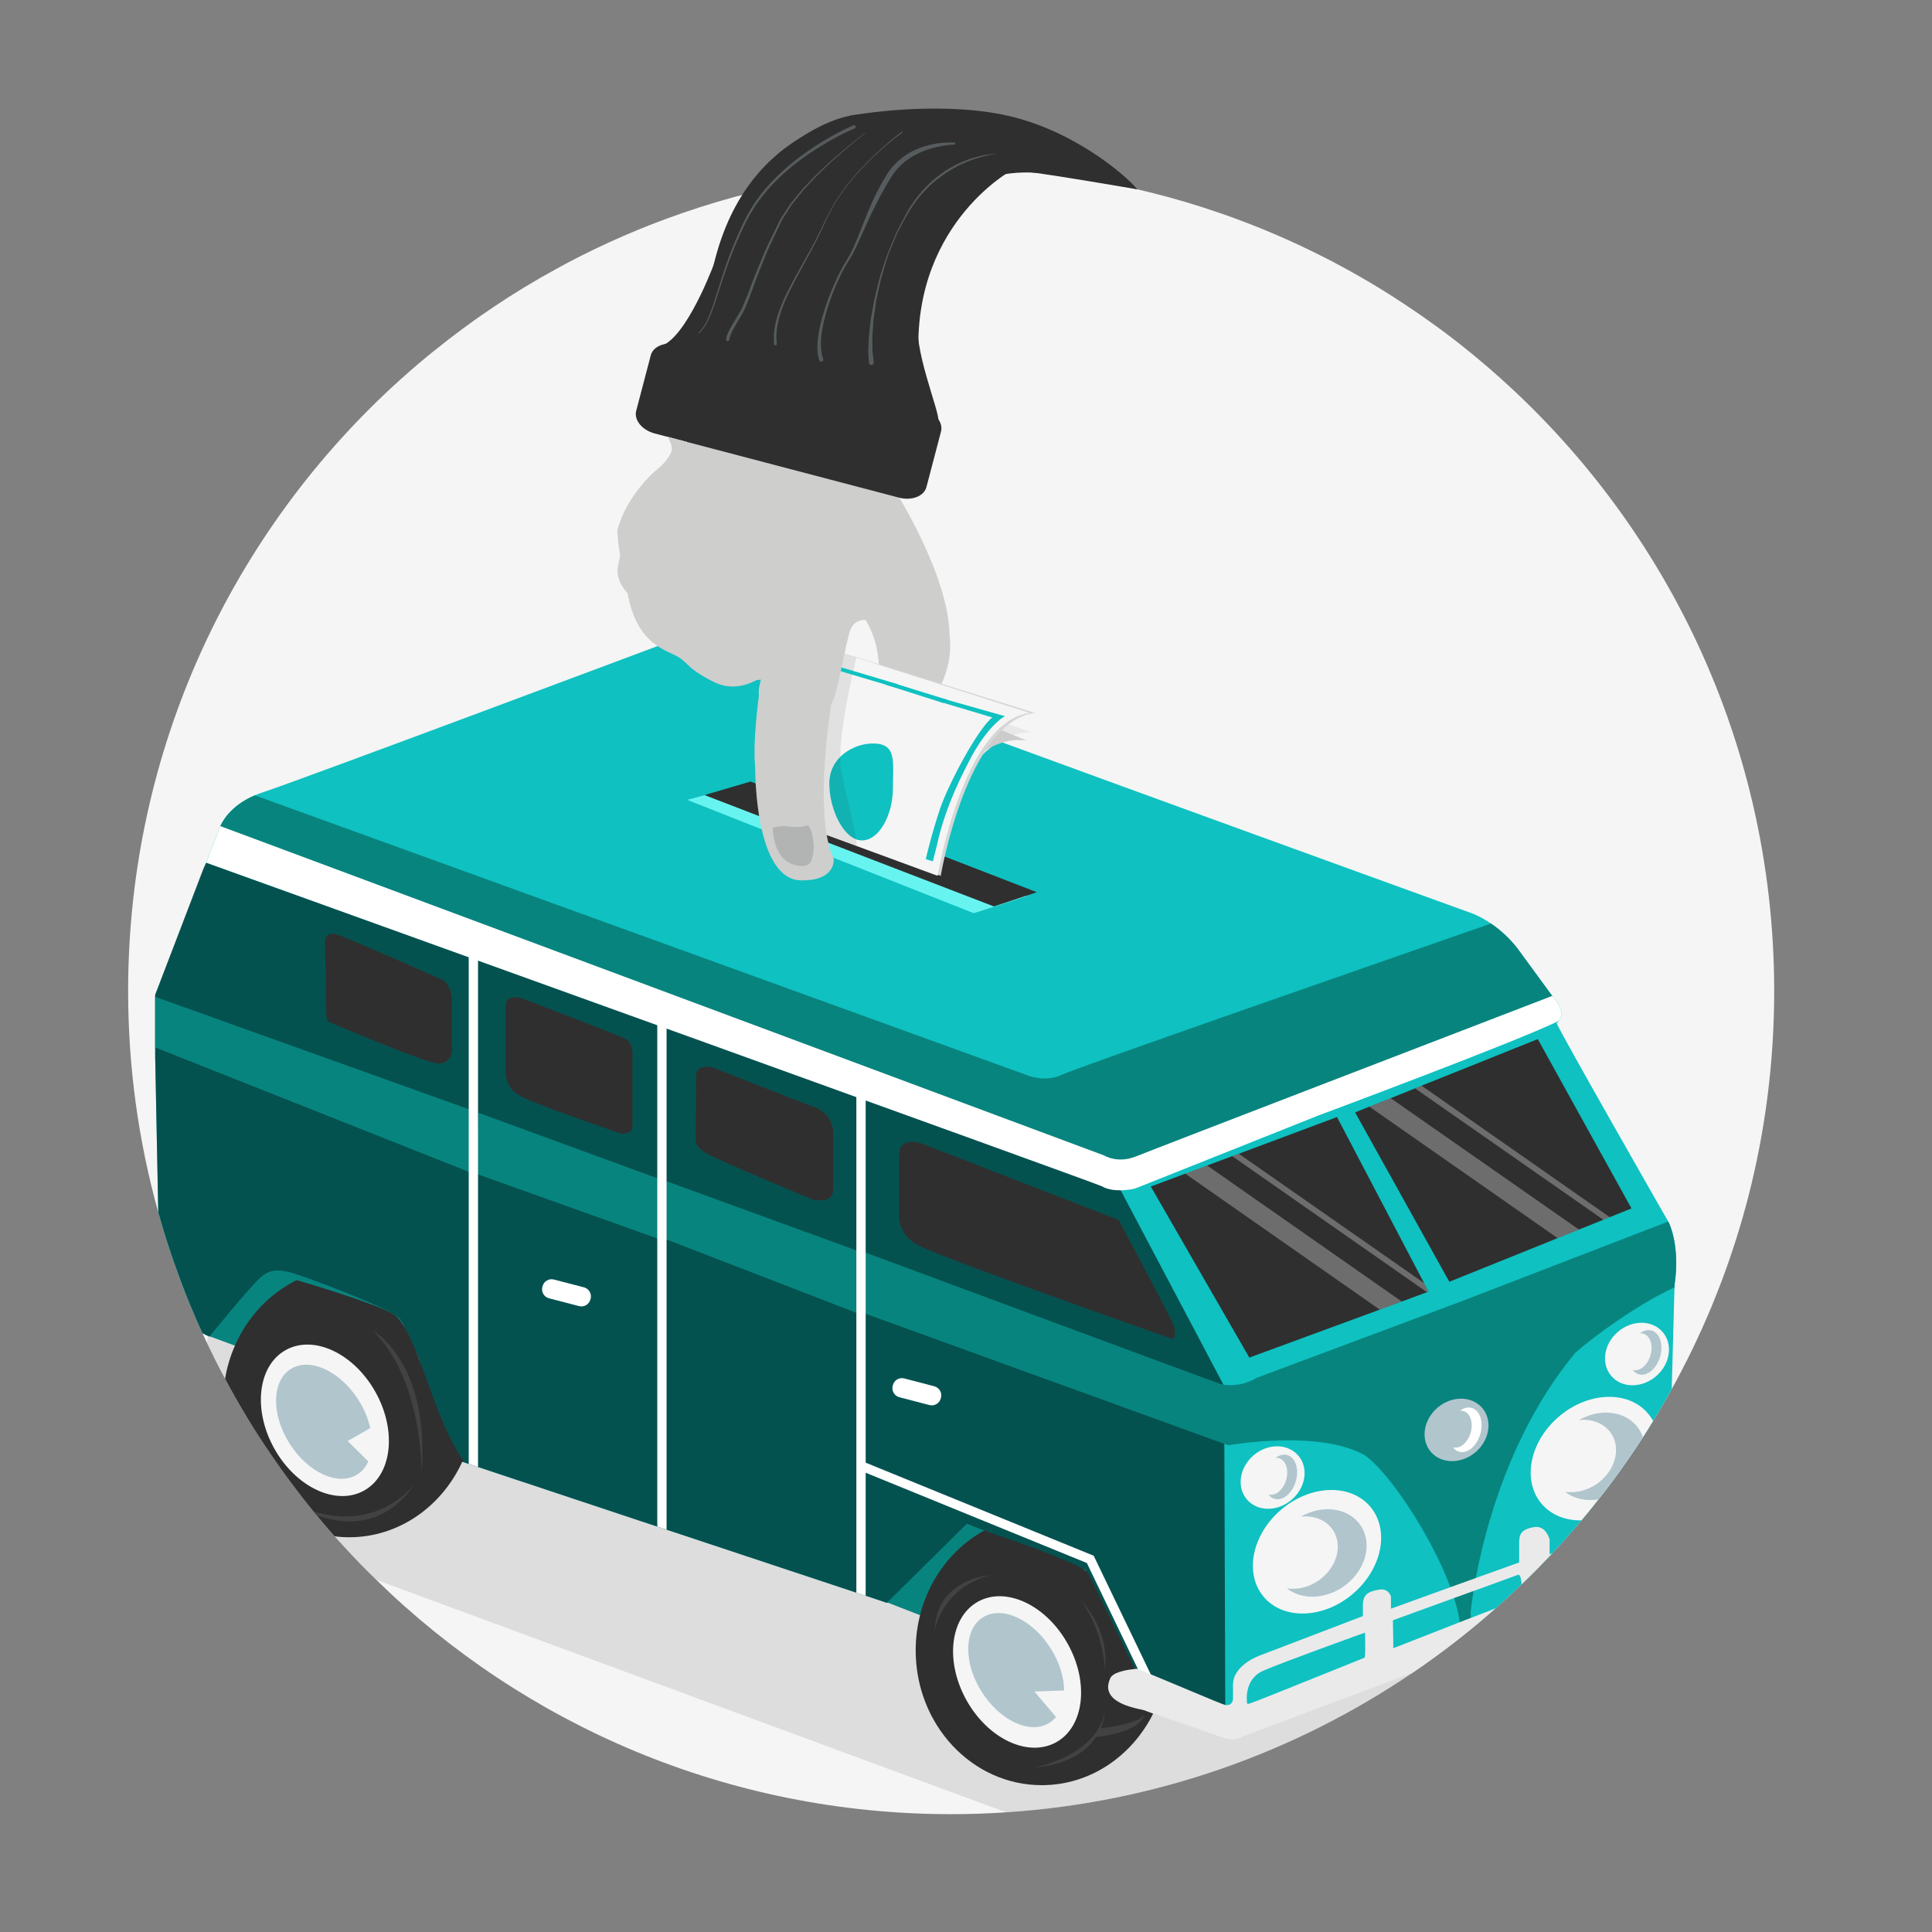 <svg xmlns="http://www.w3.org/2000/svg" xmlns:xlink="http://www.w3.org/1999/xlink" x="0px" y="0px" width="250px" height="250px" viewBox="0 0 250 250" xml:space="preserve"><rect x="0" y="0" width="250" height="250" fill="#808080" stroke="none"/><g id="Create_Campaign_Page"></g><g id="Create_Profile"></g><g id="Layer_4">	<path fill="#F5F5F5" d="M229.58,128.25c0,9.22-1.17,18.16-3.37,26.69c-0.06,0.22-0.12,0.449-0.18,0.68  c-0.11,0.42-0.221,0.84-0.351,1.26c-0.04,0.17-0.09,0.351-0.14,0.53c-0.521,1.82-1.08,3.62-1.7,5.399  c-0.01,0.04-0.02,0.091-0.04,0.131c-0.569,1.659-1.18,3.3-1.84,4.92c-0.01,0.05-0.03,0.09-0.05,0.13  c-0.54,1.37-1.12,2.71-1.72,4.05c-0.061,0.14-0.12,0.27-0.19,0.41c-0.71,1.55-1.45,3.09-2.24,4.6  c-0.069,0.141-0.14,0.29-0.22,0.431c-0.38,0.739-0.78,1.479-1.19,2.21c-0.01,0.02-0.02,0.029-0.029,0.05  c-0.09,0.18-0.19,0.359-0.301,0.54c-0.13,0.239-0.26,0.479-0.399,0.72c-0.12,0.2-0.23,0.4-0.351,0.6  c-0.439,0.761-0.89,1.521-1.359,2.271c-0.43,0.71-0.87,1.41-1.32,2.11c-1.229,1.899-2.52,3.76-3.85,5.569  c-0.62,0.83-1.25,1.66-1.9,2.47c-0.71,0.921-1.45,1.82-2.2,2.711c-1.22,1.46-2.489,2.89-3.79,4.279c-1.279,1.37-2.6,2.71-3.96,4.01  c-1.09,1.051-2.21,2.08-3.35,3.091c-0.21,0.189-0.43,0.38-0.65,0.56c-3.21,2.8-6.6,5.4-10.13,7.8  c-15.189,10.29-33.17,16.771-52.58,18.04c-2.34,0.16-4.71,0.24-7.1,0.24c-28.95,0-55.21-11.56-74.39-30.32  c-1.5-1.449-2.95-2.949-4.36-4.5c-0.29-0.3-0.561-0.609-0.83-0.91c-0.07-0.069-0.14-0.149-0.2-0.22c-0.06-0.069-0.12-0.13-0.17-0.2  c-0.49-0.54-0.96-1.09-1.43-1.649c-0.19-0.22-0.37-0.44-0.55-0.67c-0.061-0.07-0.101-0.12-0.15-0.19c-0.01,0-0.01-0.01-0.01-0.01  c-0.13-0.15-0.25-0.3-0.37-0.44l-0.01-0.01c-0.021-0.02-0.03-0.04-0.061-0.06v-0.011c-0.1-0.1-0.18-0.199-0.25-0.31  c-0.46-0.55-0.899-1.11-1.33-1.67c-0.21-0.26-0.399-0.51-0.59-0.771c-1.07-1.39-2.1-2.81-3.08-4.25  c-0.109-0.14-0.2-0.27-0.28-0.409c-1.069-1.561-2.1-3.15-3.079-4.771c-0.04-0.07-0.08-0.14-0.12-0.21  c-0.94-1.56-1.84-3.14-2.69-4.75c-0.13-0.229-0.25-0.46-0.37-0.689c-0.04-0.061-0.08-0.12-0.1-0.181c-0.66-1.26-1.3-2.54-1.91-3.84  c-0.19-0.39-0.37-0.79-0.55-1.19c-0.51-1.1-1-2.22-1.46-3.34v-0.01c-0.101-0.21-0.19-0.42-0.26-0.63  c-0.04-0.06-0.07-0.13-0.08-0.19c-0.271-0.64-0.521-1.279-0.761-1.92c-0.06-0.149-0.109-0.29-0.159-0.439  c-0.08-0.181-0.15-0.37-0.211-0.561c-0.039-0.08-0.069-0.17-0.1-0.26c-1.01-2.72-1.91-5.49-2.689-8.3  c-2.54-9.11-3.9-18.71-3.9-28.62c0-31.37,13.56-59.58,35.15-79.07c0.17-0.15,0.34-0.31,0.52-0.46c1.28-1.15,2.59-2.26,3.93-3.33  c4.931-3.99,10.23-7.55,15.83-10.61c0.48-0.27,0.971-0.53,1.46-0.79c4.7-2.48,9.62-4.62,14.71-6.38c2.99-1.04,6.04-1.95,9.15-2.72  c4.55-1.13,9.22-1.97,13.99-2.49c0.01,0,0.01,0,0.01,0c0.2-0.02,0.41-0.05,0.62-0.06c0.14-0.02,0.29-0.04,0.439-0.05  c0.9-0.09,1.811-0.17,2.721-0.24c1.47-0.11,2.949-0.19,4.439-0.24c0.07,0,0.141-0.01,0.22-0.01c1.101-0.03,2.2-0.05,3.311-0.05  h0.33c0.09,0,0.17,0,0.26,0.01h0.01c2.21,0,4.41,0.08,6.59,0.23c0.101,0,0.2,0.01,0.29,0.02c1.11,0.07,2.2,0.17,3.301,0.28  c0.27,0.03,0.54,0.05,0.81,0.08c0.09,0.01,0.19,0.02,0.29,0.04c3.01,0.33,5.99,0.79,8.92,1.38c0.24,0.04,0.48,0.09,0.72,0.15  c0,0,0,0,0.011,0c1.409,0.28,2.81,0.6,4.199,0.95c3.11,0.77,6.171,1.68,9.171,2.72c4.59,1.59,9.05,3.49,13.329,5.67  c0.33,0.16,0.66,0.33,0.98,0.5c1.34,0.7,2.65,1.42,3.95,2.17c0.359,0.21,0.729,0.42,1.09,0.64c1.05,0.62,2.09,1.26,3.12,1.93  c0.49,0.31,0.979,0.63,1.47,0.96c1.2,0.79,2.38,1.62,3.55,2.46c1.59,1.14,3.15,2.33,4.67,3.58c0.181,0.13,0.351,0.27,0.53,0.43  C214.43,65.47,229.58,95.09,229.58,128.25z"></path></g><g id="Layer_5">	<path opacity="0.1" d="M200.73,205.54c0.069-0.03,0.149-0.06,0.22-0.09l-0.22,0.1V205.54z"></path>	<path opacity="0.1" d="M208.74,191.55c-0.62,0.83-1.25,1.66-1.9,2.47c-0.71,0.921-1.45,1.82-2.2,2.711  c-1.22,1.46-2.489,2.89-3.79,4.279c-1.279,1.37-2.6,2.71-3.96,4.01c-1.09,1.051-2.21,2.08-3.35,3.091  c-0.21,0.189-0.43,0.38-0.65,0.56c-3.21,2.8-6.6,5.4-10.13,7.8c-15.189,10.29-33.17,16.771-52.58,18.04L48.69,204.43  c-1.5-1.449-2.95-2.949-4.36-4.5c-0.29-0.3-0.561-0.609-0.83-0.91c-0.07-0.069-0.14-0.149-0.2-0.22c-0.06-0.069-0.12-0.13-0.17-0.2  c-0.49-0.54-0.96-1.09-1.43-1.649c-0.19-0.22-0.37-0.44-0.55-0.67c-0.061-0.07-0.101-0.12-0.15-0.19c-0.01,0-0.01-0.01-0.01-0.01  c-0.13-0.15-0.25-0.3-0.37-0.44l-0.01-0.01c-0.021-0.02-0.03-0.04-0.061-0.06v-0.011c-0.1-0.1-0.18-0.199-0.25-0.31  c-0.46-0.55-0.899-1.11-1.33-1.67c-0.21-0.26-0.399-0.51-0.59-0.771c-1.07-1.39-2.1-2.81-3.08-4.25  c-0.109-0.14-0.2-0.27-0.28-0.409c-1.069-1.561-2.1-3.15-3.079-4.771c-0.04-0.07-0.08-0.14-0.12-0.21  c-0.94-1.56-1.84-3.14-2.69-4.75c-0.13-0.229-0.25-0.46-0.37-0.689c-0.04-0.061-0.08-0.12-0.1-0.181c-0.66-1.26-1.3-2.54-1.91-3.84  l0.22-0.82l0.011-0.029l2.229-8.48v-0.01l5.29-20.12l23.9,6.49h0.02l2.23,0.609l0.26,0.07l0.71,0.19l0.24,0.069l23.189,6.29  l0.34,0.101l0.53,0.14l0.34,0.09l24.55,6.67l0.2,0.05l0.771,0.211l0.239,0.06l32.181,8.74l13.3,3.609l4.14,1.13l22.67,6.15  l5.5,1.49l1.19,0.33l0.7,0.18l4.229,1.15l2.36,0.649l9.26,2.511L208.74,191.55z"></path>	<g>		<polygon fill="#08847E" points="114.421,207.204 119.844,209.312 125.567,203.891 129.257,198.543 127.826,195.305    120.897,196.208   "></polygon>	</g>	<g>		<path fill="#08847E" d="M26.562,172.713l4.771,1.756l9.964-5.598l6.401,0.564c0,0,1.995,1.018,2.749,1.695   c0.753,0.678,2.673-0.678,2.673-0.678s-2.184-3.125-2.522-3.314c-0.339-0.188-7.795-2.297-7.944-2.372   c-0.151-0.074-5.348-0.489-6.138-1.279c-0.791-0.791-2.788-0.791-2.788-0.791l-4.668,1.731L26.562,172.713z"></path>	</g>	<g>		<path fill="#0FC1C1" d="M216.69,166.24c0,0.069,0,0.189-0.011,0.34c-0.04,1.57-0.189,7.08-0.359,13.16   c-0.09,0.18-0.19,0.359-0.301,0.54c-0.13,0.239-0.26,0.479-0.399,0.72c-0.12,0.2-0.23,0.4-0.351,0.6   c-0.439,0.761-0.89,1.521-1.359,2.271c-0.43,0.71-0.87,1.41-1.32,2.11c-1.229,1.899-2.52,3.76-3.85,5.569   c-0.62,0.83-1.25,1.66-1.9,2.47c-0.71,0.921-1.45,1.82-2.2,2.711c-1.22,1.46-2.489,2.89-3.79,4.279   c-1.279,1.37-2.6,2.71-3.96,4.01c-1.09,1.051-2.21,2.08-3.35,3.091c-0.21,0.189-0.43,0.38-0.65,0.56   c-0.77,0.311-1.56,0.63-2.34,0.94c-0.51,0.21-1.28,0.39-1.8,0.609c-9.76,3.9-20.05,7.67-25.57,9.67l-0.09,0.04   c-0.57,0.2-1.1,0.391-1.56,0.561c-1.561,0.56-2.45,0.87-2.45,0.87l-0.53-0.221l-9.31-3.8l-0.021-0.01l-1.649-0.68h-0.021   l-0.75-0.311l-0.1-0.22v-0.01l-0.061-0.12l-6.109-12.7c-0.011-0.01-0.011-0.021-0.021-0.021l-0.029-0.079l-0.181-0.07l-11.18-4.36   h-0.01l-1.771-0.7l-2.22-0.869l-10.29,10.17l-0.05,0.05l-2.761-0.92l-1.21-0.4l-24.55-8.149l-1.21-0.4l-23.189-7.71l-1.21-0.4   l-0.83-0.279l-0.221-0.07c0,0-3.72-7.33-5.35-13.14c0-0.011-0.01-0.03-0.01-0.04c-0.01-0.021-0.021-0.04-0.021-0.061   c-0.01-0.01-0.01-0.01-0.01-0.02c-0.01-0.04-0.03-0.07-0.05-0.11v-0.01c-0.73-1.601-1.36-2.99-1.811-3.91   c-0.06-0.11-0.119-0.22-0.159-0.31c-0.011-0.021-0.021-0.03-0.03-0.051c0-0.02-0.01-0.029-0.021-0.04   c-0.06-0.12-0.1-0.21-0.159-0.31c-0.091-0.17-0.16-0.3-0.211-0.37c-0.13-0.19-0.47-0.43-0.96-0.7c-0.04-0.02-0.079-0.05-0.13-0.08   c-0.05-0.02-0.1-0.05-0.149-0.08c-0.03-0.01-0.05-0.029-0.08-0.05c-2.99-1.59-9.92-4.17-11.931-4.84   c-2.5-0.83-3.619-0.76-4.979,0.521c-1.3,1.229-5.99,6.949-6.39,7.439v0.01c-0.021,0.021-0.03,0.03-0.03,0.03l-0.15-0.07   l-0.29-0.13l-0.029-0.02l-0.03-0.01h-0.01l-0.051-0.04L26.2,172.52c-0.51-1.1-1-2.22-1.46-3.34v-0.01   c-0.101-0.21-0.19-0.42-0.26-0.63c-0.04-0.06-0.07-0.13-0.08-0.19c-0.271-0.64-0.521-1.279-0.761-1.92   c-0.06-0.149-0.109-0.29-0.159-0.439c-0.08-0.181-0.15-0.37-0.211-0.561c-0.039-0.08-0.069-0.17-0.1-0.26   c-1.01-2.72-1.91-5.49-2.689-8.3l-0.4-20.16v-7.979l6.6-17.101l1.811-4.67c0,0,0-0.01,0.01-0.03c0,0,0,0,0.01-0.01   c0,0,0-0.01,0.01-0.02c0-0.02,0.011-0.03,0.021-0.06c0.08-0.18,0.26-0.54,0.59-1c0.061-0.08,0.13-0.16,0.2-0.26   c0.07-0.09,0.14-0.18,0.229-0.28c0.091-0.09,0.181-0.19,0.28-0.29c0.08-0.1,0.18-0.19,0.271-0.27c0.09-0.09,0.189-0.18,0.3-0.27   c0.06-0.05,0.12-0.11,0.189-0.16c0.12-0.09,0.24-0.18,0.36-0.27c0.55-0.4,1.21-0.79,2.01-1.12c0.32-0.15,0.65-0.27,1.021-0.39   c4.439-1.43,54.68-20.27,54.68-20.27s2.55-0.97,7.45,1.28c4.899,2.27,94.36,34.65,94.36,34.65s1.039,0.35,2.449,1.32   c1.021,0.69,2.23,1.7,3.37,3.14l4.561,6.22l0.069,0.11c0,0,0.011,0.01,0.04,0.029c0.24,0.26,1.681,1.87,0.761,3.08   c-0.091,0.11-0.19,0.21-0.311,0.311c0.87,1.92,13.45,23.93,14.45,25.67c0.04,0.069,0.06,0.109,0.06,0.109   S217.45,161.12,216.69,166.24z"></path>	</g>	<path opacity="0.7" fill="#002320" d="M158.55,220.62v0.52l-9.31-3.8l-0.021-0.01l-1.649-0.68h-0.021l-0.75-0.311l-0.1-0.22v-0.01  l-0.061-0.12l-6.109-12.7c-0.011-0.01-0.011-0.021-0.021-0.021l-0.029-0.079l-0.181-0.07l-11.18-4.36h-0.01l-1.771-0.7l-2.22-0.869  l-10.29,10.17l-0.05,0.05l-2.761-0.92l-1.21-0.4l-24.55-8.149l-1.21-0.4l-23.189-7.71l-1.21-0.4l-0.83-0.279l-0.221-0.07  c0,0-3.72-7.33-5.35-13.14c0-0.011-0.01-0.03-0.01-0.04c-0.01-0.021-0.021-0.04-0.021-0.061c-0.01-0.01-0.01-0.01-0.01-0.02  c-0.01-0.04-0.03-0.07-0.05-0.11v-0.01c-0.73-1.601-1.36-2.99-1.811-3.91c-0.06-0.11-0.109-0.21-0.149-0.3  c-0.01,0-0.01-0.01-0.01-0.01c-0.011-0.021-0.021-0.03-0.03-0.051c0-0.02-0.01-0.029-0.021-0.04c-0.06-0.12-0.1-0.21-0.159-0.31  c-0.091-0.17-0.16-0.3-0.211-0.37c-0.13-0.19-0.47-0.43-0.96-0.7c-0.05-0.029-0.109-0.06-0.17-0.09  c-0.04-0.03-0.069-0.05-0.109-0.07c-0.03-0.01-0.05-0.029-0.08-0.05c-2.99-1.59-9.92-4.17-11.931-4.84  c-2.5-0.83-3.619-0.76-4.979,0.521c-1.3,1.229-5.99,6.949-6.39,7.439v0.01c-0.021,0.021-0.03,0.03-0.03,0.03l-0.15-0.07l-0.29-0.13  l-0.029-0.02l-0.03-0.01h-0.01l-0.051-0.04L26.2,172.52c-0.51-1.1-1-2.22-1.46-3.34v-0.01c-0.101-0.21-0.19-0.42-0.26-0.63  c-0.04-0.06-0.07-0.13-0.08-0.19c-0.271-0.64-0.521-1.279-0.761-1.92c-0.06-0.149-0.109-0.29-0.159-0.439  c-0.08-0.181-0.15-0.37-0.211-0.561c-0.039-0.08-0.069-0.17-0.1-0.26c-1.01-2.72-1.91-5.49-2.689-8.3l-0.4-20.16v-7.979  l6.229-16.311l0.37-0.79c0.94,0.34,2.03,0.73,3.28,1.18l2.68,0.96l28.011,10.02l1.21,0.43l23.189,8.31l1.21,0.43l24.55,8.79  l1.21,0.43L145,153.99l0.02,0.04l12.48,23.609l0.81,1.54l0.091,0.16l0.029,7.49L158.55,220.62z"></path>	<g>		<path fill="#2F2F2F" d="M149.214,221.747c-2.748,5.506-8.169,9.254-14.411,9.254c-9.014,0-16.314-7.809-16.314-17.435   c0-6.772,3.614-12.652,8.904-15.533l0.434,0.182c0,0,12.255,4.072,12.953,5.325c0.699,1.254,6.121,12.544,6.121,12.544   s-1.397,0.205-2.555,0.506c-1.614,1.205-0.107,3.266-0.107,3.266L149.214,221.747z"></path>	</g>	<g>		<path fill="#2F2F2F" d="M60.03,188.69c-0.07,0.159-0.141,0.31-0.21,0.46c-2.65,5.779-8.2,9.77-14.63,9.77   c-0.641,0-1.271-0.04-1.891-0.12c-0.06-0.069-0.12-0.13-0.17-0.2c-0.49-0.54-0.96-1.09-1.43-1.649c-0.19-0.22-0.37-0.44-0.55-0.67   c-0.061-0.07-0.101-0.12-0.15-0.19c-0.01,0-0.01-0.01-0.01-0.01c-0.13-0.15-0.25-0.3-0.37-0.44l-0.01-0.01   c-0.021-0.02-0.03-0.04-0.061-0.06v-0.011c-0.1-0.1-0.18-0.199-0.25-0.31c-0.46-0.55-0.899-1.11-1.33-1.67   c-0.21-0.26-0.399-0.51-0.59-0.771c-1.07-1.39-2.1-2.81-3.08-4.25c-0.109-0.14-0.2-0.27-0.28-0.409   c-1.069-1.561-2.1-3.15-3.079-4.771c-0.04-0.07-0.08-0.14-0.12-0.21c-0.94-1.56-1.84-3.14-2.69-4.75   c0.24-1.51,0.68-2.95,1.271-4.29c1.619-3.72,4.449-6.72,7.93-8.45c0.15,0.011,0.26,0.03,0.26,0.03s8.97,2.6,11.94,4.14   c0.04,0.021,0.069,0.04,0.109,0.07c0.011,0,0.03,0.01,0.04,0.01c0.051,0.03,0.09,0.061,0.13,0.08c0.181,0.101,0.32,0.2,0.431,0.29   c0.229,0.2,0.47,0.47,0.7,0.8c0.069,0.091,0.13,0.19,0.199,0.29c0.011,0.011,0.021,0.021,0.021,0.04   c0.01,0.021,0.02,0.03,0.03,0.051c0.67,1.039,1.319,2.55,1.97,4.229c0.02,0.04,0.04,0.07,0.05,0.11c0,0.01,0,0.01,0.01,0.02   c0,0.021,0.011,0.04,0.021,0.061c0,0.01,0.01,0.029,0.01,0.04c0.71,1.84,1.42,3.88,2.11,5.729c1.659,4.45,3.39,7.08,3.39,7.08   C59.84,188.74,59.94,188.71,60.03,188.69z"></path>	</g>	<g>					<ellipse transform="matrix(0.873 -0.487 0.487 0.873 -84.228 43.793)" fill="#F5F5F5" cx="42.084" cy="183.838" rx="7.501" ry="10.413"></ellipse>	</g>	<g>					<ellipse transform="matrix(0.873 -0.487 0.487 0.873 -88.738 91.598)" fill="#F5F5F5" cx="131.701" cy="216.371" rx="7.502" ry="10.413"></ellipse>	</g>	<g>		<path fill="#B1C5CD" d="M44.987,186.467l2.675,2.64c-0.313,0.697-0.796,1.288-1.422,1.686c-2.47,1.555-6.397-0.229-8.772-4.001   c-2.385-3.758-2.324-8.071,0.145-9.64c2.458-1.555,6.386,0.241,8.772,4.001c0.76,1.193,1.265,2.447,1.53,3.64L44.987,186.467z"></path>	</g>	<g>		<path fill="#B1C5CD" d="M133.851,218.88l2.796,3.289c-0.229,0.301-0.519,0.554-0.844,0.759c-2.457,1.555-6.386-0.229-8.771-4   c-2.386-3.772-2.313-8.086,0.145-9.64s6.386,0.229,8.772,4c1.156,1.819,1.734,3.76,1.747,5.459L133.851,218.88z"></path>	</g>	<g>		<polygon fill="#2F2F2F" points="184.855,167.139 184.651,167.211 181.386,168.416 178.542,169.464 161.661,175.671    148.913,153.535 153.371,151.873 156.203,150.812 159.444,149.608 160.3,149.294 173.011,144.547 184.277,166.031   "></polygon>	</g>	<g>		<polygon fill="#2F2F2F" points="211.112,156.368 208.304,157.5 207.472,157.836 204.315,159.103 201.557,160.212 187.543,165.861    175.351,143.944 177.192,143.197 179.951,142.101 183.108,140.836 183.952,140.485 198.989,134.461   "></polygon>	</g>	<g>		<path fill="#2F2F2F" d="M151.731,173.261c0,0-1.566-0.543-4.023-1.41c-1.266-0.457-2.771-0.988-4.423-1.566   c-9.325-3.326-23.231-8.338-24.749-9.289c-2.312-1.446-2.193-3.531-2.193-3.531v-7.917c-0.049-1.205,0.567-1.638,1.218-1.759   c0.686-0.145,1.41,0.072,1.41,0.072l2.867,1.107l22.918,8.893c0,0,5.965,11.172,6.868,13.087   C152.517,172.874,151.731,173.261,151.731,173.261z"></path>	</g>	<g>		<path fill="#2F2F2F" d="M90.071,138.975l-0.05,8.434c0,0-0.2,0.854,1.255,1.759c1.457,0.902,13.907,6.073,13.907,6.073   s2.61,0.552,2.61-1.154c0-1.707,0-7.883,0-7.883s-0.101-2.109-2.461-2.962c-2.357-0.853-13.003-5.07-13.003-5.07   S90.375,137.518,90.071,138.975z"></path>	</g>	<g>		<path fill="#2F2F2F" d="M65.434,130.126v8.735c0,0-0.038,1.676,1.524,2.748c1.562,1.073,13.475,5.097,13.475,5.097   s1.405,0.001,1.405-0.854s0-9.087,0-9.087s0.2-1.758-0.854-2.31c-1.055-0.554-13.305-5.223-13.305-5.223   S65.446,128.456,65.434,130.126z"></path>	</g>	<g>		<path fill="#2F2F2F" d="M42.05,121.653c0,0,0.15-1.205,1.657-0.703c1.506,0.501,13.404,5.773,13.404,5.773   s1.356,0.452,1.356,2.912s0,6.376,0,6.376s-0.102,1.606-1.708,1.606c-1.605,0-14.057-5.321-14.057-5.321s-0.503,0.15-0.503-1.557   S42.05,121.653,42.05,121.653z"></path>	</g>	<g>		<path fill="#08847E" d="M200.966,129.015l-54.921,21.027c0,0-1.88,0.493-3.651-0.41c-1.603-0.818-95.9-35.992-113.89-42.704   c0.12-0.301,1.133-2.614,4.471-4.012l100.346,36.365c0,0,2.193,0.747,4.146-0.229c1.578-0.796,40.738-14.422,55.463-19.543   c1.024,0.687,2.229,1.698,3.374,3.144l4.628,6.327C200.931,128.979,200.941,128.991,200.966,129.015z"></path>	</g>	<g>		<polygon fill="#08847E" points="61.104,143.693 60.903,151.727 20.081,135.534 20.081,128.991   "></polygon>	</g>	<g>		<polygon fill="#08847E" points="61.907,143.995 61.605,151.877 85.354,160.361 85.504,152.63   "></polygon>	</g>	<g>		<polygon fill="#08847E" points="85.906,152.731 85.931,160.26 111.032,169.963 110.994,161.868   "></polygon>	</g>	<g>		<path fill="#08847E" d="M216.69,166.235c0,0.074,0,0.193-0.012,0.35c-4.436,2.024-10.254,6.158-12.845,8.482   c-10.989,13.23-13.255,30.943-13.519,33.438c-0.025,0.205,0.035,0.9,0.035,0.9s-1.449,0.609-1.449,0.585   c-0.843-6.736-8.166-18.667-12.275-21.668c-6.023-3.41-17.676-1.302-17.676-1.302l-47.24-17.132l0.113-7.87   c0,0,44.621,16.567,46.199,17.099c2.567,0.529,4.603-0.832,4.603-0.832l26.352-9.844l26.896-10.375   c0.034,0.071,0.059,0.109,0.059,0.109S217.45,161.115,216.69,166.235z"></path>	</g>	<g>		<path fill="#F5F5F5" d="M177.307,194.959c2.556,3.013,1.547,8.07-2.262,11.297c-3.804,3.225-8.959,3.396-11.515,0.382   c-2.553-3.018-1.54-8.071,2.262-11.298C169.598,192.113,174.751,191.942,177.307,194.959z"></path>	</g>	<g>		<polygon fill="#FFFFFF" points="148.22,218.009 140.638,202.252 111.333,190.29 111.787,189.174 141.523,201.311 149.305,217.485      "></polygon>	</g>	<g>					<ellipse transform="matrix(0.763 -0.647 0.647 0.763 -84.599 151.793)" fill="#F5F5F5" cx="164.577" cy="191.195" rx="4.372" ry="3.785"></ellipse>	</g>	<g>					<ellipse transform="matrix(0.763 -0.647 0.647 0.763 -63.089 178.492)" fill="#F5F5F5" cx="211.719" cy="175.229" rx="4.372" ry="3.786"></ellipse>	</g>	<g>					<ellipse transform="matrix(0.763 -0.647 0.647 0.763 -74.961 165.737)" fill="#B1C5CD" cx="188.374" cy="185.02" rx="4.371" ry="3.784"></ellipse>	</g>	<g>		<path fill="#F5F5F5" d="M213.91,183.87c-0.43,0.71-0.87,1.41-1.32,2.11c-1.229,1.899-2.52,3.76-3.85,5.569   c-0.62,0.83-1.25,1.66-1.9,2.47c-0.71,0.921-1.45,1.82-2.2,2.711c-2.04,0.05-3.909-0.671-5.159-2.141   c-1.341-1.58-1.7-3.72-1.19-5.87c0.46-1.939,1.64-3.899,3.45-5.43c3.8-3.23,8.96-3.4,11.51-0.38   C213.51,183.21,213.73,183.53,213.91,183.87z"></path>	</g>	<g>		<g>			<path fill="#EAEAEA" d="M200.52,201.13v-1.899c0,0-0.449-1.921-2.06-1.62c-1.6,0.3-1.88,0.88-1.88,2.04v2.529l-5.6,2.011    l-0.021,0.01l-3.28,1.18l-7.689,2.78V206.6c0,0-0.28-1.13-1.561-0.899c-1.27,0.229-2.069,0.53-2.069,2c0,0.899,0,1.42,0,1.42    l-13.24,5.06c0,0-3.57,1.2-3.57,3.82c0,1.46,0,1.81,0,1.81s0,0.971-1,0.811c-0.01,0-0.03-0.01-0.05-0.01    c-0.83-0.261-6.18-2.561-9.59-3.96c-0.01,0-0.01-0.011-0.021-0.011c-0.63-0.26-1.189-0.479-1.649-0.659    c-0.04-0.021-0.061-0.03-0.101-0.04c0,0-0.109,0.01-0.29,0.02h-0.01c-0.06,0.021-0.12,0.021-0.2,0.03    c-0.88,0.09-2.649,0.39-2.989,1.2c-0.2,0.59-1.471,3,4.239,4.06h0.011c0.01,0,0.01,0,0.02,0c0.07,0.01,0.14,0.03,0.2,0.04    c1.59,0.6,9.939,3.49,9.939,3.49s1.4,0.569,2.37,0.09c0.42-0.21,10.66-4.05,22.33-8.4c3.53-2.399,6.92-5,10.13-7.8    c0.221-0.18,0.44-0.37,0.65-0.56l-3.19,1.239h-0.01l-1.45,0.561l-8.6,3.37v-1l-0.05-2.62l7.92-2.88l2.52-0.91h0.011l5.819-2.12    c0.26,0.16,0.36,0.69,0.38,1.27c1.36-1.3,2.681-2.64,3.96-4.01C200.64,201.09,200.52,201.13,200.52,201.13z M163.09,219.93    l-1.07,0.431c0,0-0.3,0.13-0.489,0.13c-0.12-0.01-0.21-0.07-0.17-0.24c0,0-0.45-2.96,2.109-4.06    c2.521-1.11,13.16-4.931,13.16-4.931s0.101,2.75-0.04,3.24l-13.41,5.39L163.09,219.93z"></path>		</g>	</g>	<g>		<path fill="#FFFFFF" d="M201.726,132.088c-4.988,2.519-31.123,12.254-31.123,12.254l-23.702,9.446c0,0-2.662,0.7-4.362-0.301   c-1.662-0.723-95.912-34.678-115.855-41.859l1.809-4.664c0,0,0-0.012,0.013-0.037c0,0,0-0.012,0.012-0.024l114.372,42.619   c0,0,1.712,1.096,4.169,0.096c2.229-0.915,45.752-17.651,53.802-20.749l0.072,0.109c0,0,0.011,0.012,0.035,0.035   C201.207,129.269,202.652,130.884,201.726,132.088z"></path>	</g>	<g>		<polygon fill="#FFFFFF" points="61.856,122.557 61.856,189.828 60.651,189.431 60.651,122.557   "></polygon>	</g>	<g>		<polygon fill="#FFFFFF" points="86.256,131.292 86.256,197.938 85.051,197.54 85.051,131.292   "></polygon>	</g>	<g>		<polygon fill="#FFFFFF" points="112.018,140.33 112.018,206.492 110.812,206.095 110.812,140.33   "></polygon>	</g>	<g>		<path fill="#FFFFFF" d="M76.401,168.146c-0.167,0.644-0.825,1.029-1.469,0.863L71.045,168c-0.645-0.167-1.031-0.823-0.863-1.468   l0.024-0.097c0.168-0.645,0.824-1.031,1.47-0.863l3.887,1.008c0.644,0.167,1.03,0.823,0.864,1.468L76.401,168.146z"></path>	</g>	<g>		<path fill="#FFFFFF" d="M121.734,180.953c-0.168,0.644-0.827,1.028-1.469,0.861l-3.888-1.015c-0.645-0.169-1.029-0.827-0.86-1.47   l0.024-0.099c0.168-0.645,0.826-1.029,1.471-0.861l3.885,1.014c0.645,0.168,1.03,0.826,0.863,1.47L121.734,180.953z"></path>	</g>	<path fill="#B1C5CD" d="M173.795,205.336c-2.422,1.651-5.398,1.675-7.267,0.204c1.303,0.193,2.771-0.12,4.062-1  c2.397-1.639,3.229-4.59,1.867-6.59c-0.892-1.29-2.481-1.881-4.133-1.688c2.795-1.625,6.17-1.18,7.724,1.109  C177.698,199.792,176.687,203.347,173.795,205.336z"></path>	<path fill="#B1C5CD" d="M166.618,193.435c-0.881,0.795-1.896,0.741-2.486-0.056c0.438,0.128,0.95,0.001,1.42-0.424  c0.875-0.788,1.255-2.281,0.858-3.339c-0.259-0.684-0.783-1.024-1.353-0.96c1.009-0.772,2.144-0.47,2.599,0.743  C168.138,190.68,167.674,192.479,166.618,193.435z"></path>	<path fill="#B1C5CD" d="M213.761,177.318c-0.88,0.795-1.896,0.74-2.485-0.056c0.437,0.128,0.95,0.001,1.42-0.424  c0.874-0.787,1.255-2.282,0.858-3.339c-0.259-0.683-0.784-1.024-1.354-0.96c1.009-0.772,2.145-0.469,2.599,0.743  C215.281,174.564,214.817,176.362,213.761,177.318z"></path>	<path fill="#FFFFFF" d="M190.491,187.335c-0.881,0.795-1.896,0.739-2.486-0.057c0.438,0.128,0.95,0.001,1.42-0.424  c0.874-0.787,1.255-2.281,0.858-3.339c-0.259-0.683-0.784-1.024-1.353-0.96c1.009-0.772,2.144-0.469,2.599,0.743  C192.011,184.58,191.546,186.378,190.491,187.335z"></path>	<path fill="#B1C5CD" d="M212.59,185.98c-1.229,1.899-2.52,3.76-3.85,5.569c-0.62,0.83-1.25,1.66-1.9,2.47  c-1.6,0.261-3.17-0.079-4.31-0.979c1.3,0.19,2.77-0.12,4.06-1c0.36-0.24,0.68-0.521,0.96-0.81c1.641-1.681,2.07-4.08,0.91-5.78  c-0.9-1.29-2.49-1.88-4.14-1.69c2.8-1.62,6.17-1.18,7.72,1.11C212.28,185.22,212.46,185.59,212.59,185.98z"></path>	<path fill="#424242" d="M139.876,207.128c0,0,3.766,3.615,3.087,8.962C142.963,216.09,142.888,211.195,139.876,207.128z"></path>	<path fill="#424242" d="M142.963,221.588c0,0-0.149,6.4-9.262,7.154C133.701,228.742,141.684,227.386,142.963,221.588z"></path>	<path fill="#424242" d="M142.398,223.658c0,0,4.97-0.564,5.647-1.77c0,0-0.037,2.146-6.288,2.899  C141.871,224.412,142.398,223.658,142.398,223.658z"></path>	<path fill="#424242" d="M128.203,203.814c0,0-7.079,0.452-7.229,7.079C120.974,210.894,121.952,205.396,128.203,203.814z"></path>	<path fill="#424242" d="M48.2,172.161c0,0,7.48,3.94,6.352,18.55C54.552,190.711,54.803,178.536,48.2,172.161z"></path>	<path fill="#424242" d="M53.66,192.03c-3.9,5.729-9.13,5.3-12.66,4.06c-0.01,0-0.01-0.01-0.01-0.01c-0.13-0.15-0.25-0.3-0.37-0.44  l-0.01-0.01c-0.021-0.02-0.03-0.04-0.061-0.06C48.37,197.99,52.82,193.07,53.66,192.03z"></path>	<polygon opacity="0.3" fill="#FFFFFF" points="181.386,168.416 178.542,169.464 153.371,151.873 156.203,150.812  "></polygon>	<polygon opacity="0.3" fill="#FFFFFF" points="184.855,167.139 184.651,167.211 159.444,149.608 160.3,149.294 184.277,166.031    "></polygon>	<polygon opacity="0.3" fill="#FFFFFF" points="204.315,159.103 201.557,160.212 177.192,143.197 179.951,142.101  "></polygon>	<polygon opacity="0.3" fill="#FFFFFF" points="208.304,157.5 207.472,157.836 183.108,140.836 183.952,140.485  "></polygon>	<polygon fill="#67F4F0" points="126.001,118.167 88.918,103.5 95.888,101.633 132.923,115.954  "></polygon>	<polygon fill="#2F2F2F" points="128.611,117.293 91.162,102.88 97.139,101.13 134.173,115.454  "></polygon></g><g id="Layer_6">	<path fill="#E8E8E8" d="M107.667,85.5l-4.896,18.288l15.771,8.379c0,0,6.4-17.849,14.908-17.397L107.667,85.5z"></path>	<path fill="#CCCCCC" d="M109.001,85.833l-7.321,14.634l14.464,10.4c0,0,8.349-16.477,16.731-15.016L109.001,85.833z"></path>	<path fill="#D4D6D6" d="M103.875,82.875L104.131,107l17.599,6.333c0,0,3.366-19.958,12.188-21.083L103.875,82.875z"></path>	<path fill="#F5F5F5" d="M133.25,92.25c-8.63,1.13-11.92,21.08-11.92,21.08l-10.47-3.85l-4.49-1.65l-2.25-0.83l-0.24-24.12  l3.33,1.06l3.61,1.15c0,0,0,0,0,0.01L133.25,92.25z"></path>	<path fill="#0FC1C1" d="M115.546,101.953c0,3.437-1.748,6.797-4.021,6.797c-2.273,0-4.212-3.935-4.212-7.372  s3.185-5.104,5.457-5.169C116.12,96.113,115.546,98.516,115.546,101.953z"></path>	<path fill="#0FC1C1" d="M130.021,92.667c0,0-1.896,0.959-4.188,5c-1.042,2-3.5,6.542-4.583,11.667l-0.542,2.125l-0.916-0.292  c0,0,0.792-3.416,1.875-6.583s4.916-10.417,6.833-11.833L130.021,92.667z"></path>	<polygon fill="#0FC1C1" points="114.594,88.594 122.062,90.969 122.625,90.562 115.969,88.5  "></polygon>	<path opacity="0.1" fill="#2F2F2F" d="M110.86,109.48l-4.49-1.65c-1.16-2.48-2.82-8.6-2.12-13.08c0.79-5.11,2.79-9.26,2.96-10.81  l3.61,1.15c0,0,0,0,0,0.01c-0.141,0.56-2.63,10.68-1.99,14.4C109.46,103.08,110.91,108.12,110.86,109.48z"></path>	<polygon fill="#0FC1C1" points="116.015,89.012 115.255,88.786 106.732,86.247 106.876,85.768 116.157,88.532  "></polygon>	<polygon fill="#0FC1C1" points="129.292,93.104 121.545,90.789 121.688,90.31 130.021,92.667  "></polygon>	<path fill="#2F2F2F" d="M126.875,21.875v2.542l-4.334,3.958l-13.958,1.75l-2.417-1.917c0,0-2.167-3.375-2-3.5  s2.584-5.25,2.584-5.25s8.042-1.167,8.5-1.125S126.875,21.875,126.875,21.875z"></path>	<path fill="#2F2F2F" d="M136.156,22.547c0,0-9.239-1.38-9.364,2.662c-0.541-1.833-1.125-4.417,0.625-4.125  S135.187,21.552,136.156,22.547z"></path>	<path fill="#CECECD" d="M121.83,88.49l-8.13-2.52c-0.09-2.76-1.13-4.82-1.66-5.7c-0.05-0.02-0.12-0.04-0.2-0.06  c-0.58,0.02-1.45,0.27-1.84,1.41c-0.62,1.79-1.54,8.01-2.46,9.56c0,0.03-0.01,0.06-0.01,0.08c-0.75,5.14-1.83,15.18,0.35,19.91  c0,0,0.33,2.83-4.26,2.75c-4.44-0.08-5.82-8.05-5.91-14.69c-0.21-2.31,0.04-5.7,0.49-9.22c-0.03-0.42-0.03-0.85,0.09-1.34  l0.16-0.74c-0.16,0.04-0.33,0.07-0.561,0.08c-1.42,0.75-3.399,1.29-5.51,0.24c-4-2-3.13-2.63-5.38-3.63s-4.75-2.5-5.75-7.62  c-0.01-0.08-0.01-0.15-0.04-0.22c-0.96-1.03-1.49-2.31-1.24-3.55l0.28-1.34c-0.2-1.11-0.32-2.2-0.37-3.25  c0.79-3.08,3.01-6.13,5.24-7.97c1.14-0.94,1.649-1.86,1.82-2.36c0.72-0.02,1.279,0.1,1.689-0.02c0,0,0.92-5.85-4.41-6.03  l0.141-0.69c0.439-2.21,3.1-3.4,5.93-2.66c1.59,0.41,2.88,1.34,3.64,2.46c0.74-0.08,1.53-0.03,2.351,0.18  c1.33,0.35,2.46,1.07,3.229,1.96c0.32,0.03,0.66,0.09,0.99,0.18c2.67,0.7,4.54,2.89,4.33,4.99c1.25-1.78,3.74-2.69,6.29-2.1  c3.22,0.74,5.31,3.58,4.68,6.35c0,0-0.06,0.18-0.189,0.5c0.09-0.04,0.14-0.05,0.14-0.05s7,10.9,7.13,18.82  C123.15,84.55,122.68,86.66,121.83,88.49z"></path>	<path fill="#2F2F2F" d="M91.668,40.667c0,0-2.23,4.637-5.621,3.833c0,0-3.045,3.417,2.121,5.167s17.667,2.75,23,5.167  s10,0.833,10.25-0.333S118,45,118.834,40.833S111.001,39.75,108.251,40S91.668,40.667,91.668,40.667z"></path>	<path fill="#2F2F2F" d="M113.001,15.042c0,0-3.499-1.625-11.083,3.917S112.668,14.958,113.001,15.042z"></path>	<path fill="#2F2F2F" d="M92.688,33.375c0,0-3.25,9.125-6.562,11.125s8.562-1.438,9.375-4.562S92.688,38.438,92.688,33.375z"></path>	<path fill="#2F2F2F" d="M136.625,22.688c0,0-1.59-1.269-3.692-2.491c-0.136-0.081-0.279-0.16-0.422-0.239  c-0.106-0.06-0.214-0.119-0.322-0.178c-0.061-0.032-0.119-0.064-0.181-0.096c-1.004-0.534-2.08-1.022-3.133-1.34  c-0.051-0.016-0.098-0.021-0.148-0.035c-6.478-2.268-15.119-3.232-17.127-3.434c-4.442,0.852-19.996,4.583-20.433,29.458  c0,0-0.269,0.098-0.712,0.192c7.669,1.636,21.86,4.668,28.929,6.206c-3.368-19.188,9.704-27.613,11.288-28.555  c1.492-0.032,3.192,0.03,4.864,0.303c0.042,0.062,0.093,0.123,0.131,0.187c-0.042-0.07-0.085-0.125-0.127-0.186  C135.904,22.54,136.267,22.606,136.625,22.688z"></path>	<path fill="#2F2F2F" d="M119.881,63.022c-0.313,1.19-1.895,1.806-3.531,1.376l-31.627-8.306c-1.638-0.43-2.712-1.744-2.399-2.934  l1.886-7.181c0.312-1.19,1.894-1.807,3.531-1.376l31.627,8.306c1.639,0.43,2.711,1.744,2.399,2.934L119.881,63.022z"></path>	<path fill="#CECECD" d="M86.375,56.516c0,0,1.016,1.469,0.297,2.422c1.062,0.203,2.594-0.422,2.594-0.422l-0.312-1.312  L86.375,56.516z"></path>	<path fill="#B2B3B3" d="M99.969,107.156c0,0,0.844-0.375,1.969-0.219s2.031,0.062,2.469-0.125s1.031,2,0.875,3.156  s-0.219,2.188-1.625,2.094S100.25,111.25,99.969,107.156z"></path>	<path opacity="0.3" fill="#B1C5CD" d="M129.375,19.875c0,0-0.55,0.018-1.483,0.217c-0.467,0.096-1.028,0.235-1.658,0.44  c-0.63,0.206-1.324,0.48-2.059,0.829c-0.724,0.37-1.492,0.804-2.246,1.35c-0.385,0.263-0.764,0.555-1.126,0.885  c-0.383,0.306-0.729,0.667-1.081,1.034c-0.706,0.732-1.347,1.573-1.927,2.472c-0.569,0.896-1.051,1.893-1.577,2.846  c-0.479,0.98-0.84,2.011-1.259,2.999c-0.353,1.013-0.623,2.037-0.927,3.013c-0.241,0.993-0.436,1.962-0.641,2.875  c-0.129,0.927-0.252,1.803-0.364,2.612c-0.056,0.813-0.105,1.558-0.15,2.218c0.011,0.659,0.02,1.233,0.027,1.706  c0.027,0.468,0.092,0.826,0.115,1.073c0.029,0.246,0.044,0.377,0.044,0.377l0.007,0.051c0.021,0.175-0.104,0.333-0.279,0.354  c-0.174,0.021-0.333-0.104-0.354-0.278c0-0.005-0.001-0.012-0.001-0.017c0,0-0.01-0.141-0.027-0.405  c-0.011-0.263-0.057-0.652-0.058-1.139c0.02-0.484,0.044-1.071,0.071-1.745c0.072-0.667,0.153-1.418,0.243-2.239  c0.144-0.811,0.3-1.688,0.465-2.618c0.227-0.916,0.442-1.886,0.706-2.878c0.325-0.975,0.618-1.997,0.993-3.007  c0.423-0.992,0.789-2.032,1.27-3.014c0.523-0.962,0.967-1.956,1.535-2.884c0.572-0.917,1.213-1.776,1.919-2.528  c0.354-0.376,0.7-0.748,1.086-1.063c0.364-0.34,0.745-0.642,1.134-0.915c0.755-0.576,1.555-0.993,2.295-1.356  c0.753-0.342,1.463-0.609,2.111-0.784c0.646-0.177,1.217-0.307,1.693-0.365C128.825,19.855,129.375,19.875,129.375,19.875z"></path>	<path opacity="0.3" fill="#B1C5CD" d="M123.496,18.713c0,0-0.548-0.008-1.497,0.153c-0.938,0.173-2.298,0.466-3.711,1.263  c-0.714,0.378-1.413,0.915-2.04,1.581c-0.645,0.654-1.104,1.511-1.653,2.414c-0.515,0.903-1.008,1.831-1.488,2.815  c-0.489,0.974-0.938,1.99-1.397,3.003c-0.462,1.012-0.902,2.04-1.422,3.014c-0.576,0.963-1.143,1.844-1.576,2.795  c-0.897,1.872-1.564,3.705-1.968,5.312c-0.214,0.801-0.35,1.548-0.437,2.21c-0.08,0.664-0.091,1.243-0.069,1.714  c0.044,0.465,0.083,0.833,0.168,1.061c0.066,0.234,0.102,0.358,0.102,0.358l0.014,0.046c0.041,0.145-0.043,0.295-0.188,0.337  c-0.146,0.041-0.296-0.043-0.337-0.188c-0.001-0.003-0.002-0.008-0.003-0.011c0,0-0.034-0.145-0.1-0.416  c-0.082-0.269-0.106-0.67-0.13-1.172c0.001-0.502,0.042-1.106,0.156-1.785c0.113-0.677,0.267-1.436,0.504-2.242  c0.463-1.615,1.141-3.454,2.053-5.34c0.229-0.471,0.478-0.942,0.75-1.414c0.289-0.456,0.558-0.927,0.82-1.396  c0.483-0.972,0.919-1.992,1.316-3.032c0.409-1.034,0.809-2.077,1.255-3.083c0.421-1.012,0.921-2,1.425-2.915  c0.265-0.455,0.523-0.901,0.777-1.338c0.307-0.425,0.602-0.843,0.958-1.193c0.69-0.714,1.456-1.279,2.223-1.671  c1.547-0.771,2.968-1.033,3.949-1.111c0.983-0.085,1.554-0.03,1.554-0.03l0.006,0c0.071,0.007,0.124,0.07,0.117,0.141  C123.62,18.664,123.562,18.714,123.496,18.713z"></path>	<path opacity="0.3" fill="#B1C5CD" d="M116.789,17.137c0,0-0.416,0.298-1.12,0.847c-0.346,0.284-0.765,0.63-1.245,1.026  c-0.46,0.42-0.979,0.894-1.546,1.411c-0.534,0.55-1.113,1.146-1.726,1.776c-0.556,0.679-1.188,1.361-1.759,2.129  c-0.274,0.393-0.553,0.793-0.834,1.197c-0.291,0.399-0.57,0.812-0.785,1.269c-0.461,0.894-0.952,1.789-1.348,2.736  c-1.718,3.725-3.984,7.173-5.083,10.03c-0.283,0.708-0.483,1.378-0.623,1.978c-0.133,0.6-0.222,1.131-0.232,1.57  c-0.042,0.438-0.015,0.782,0,1.017c0.013,0.234,0.02,0.359,0.02,0.359l0.001,0.021c0.005,0.097-0.069,0.179-0.166,0.185  c-0.097,0.005-0.179-0.069-0.185-0.166c0-0.001,0-0.002,0-0.003c0,0-0.005-0.131-0.013-0.376c-0.011-0.245-0.03-0.605,0.022-1.059  c0.021-0.456,0.125-1.002,0.274-1.614c0.155-0.612,0.377-1.289,0.676-2.001c1.148-2.879,3.453-6.292,5.208-9.985  c0.405-0.94,0.91-1.835,1.383-2.727c0.216-0.459,0.496-0.873,0.787-1.274c0.282-0.406,0.562-0.807,0.836-1.202  c0.572-0.77,1.205-1.455,1.762-2.136c0.613-0.632,1.193-1.229,1.729-1.781c0.565-0.52,1.084-0.997,1.544-1.419  c0.476-0.404,0.891-0.757,1.232-1.047c0.701-0.562,1.112-0.866,1.112-0.867c0.029-0.022,0.071-0.016,0.093,0.014  C116.826,17.073,116.819,17.115,116.789,17.137L116.789,17.137z"></path>	<path opacity="0.3" fill="#B1C5CD" d="M111.935,17.271c0,0-1.639,1.222-3.913,3.27c-0.583,0.496-1.16,1.092-1.799,1.691  c-0.646,0.592-1.244,1.299-1.908,1.985c-0.651,0.699-1.231,1.499-1.871,2.268c-0.268,0.421-0.537,0.846-0.808,1.272l-0.405,0.641  c-0.123,0.211-0.223,0.456-0.335,0.682c-0.438,0.922-0.874,1.844-1.306,2.752c-0.431,0.908-0.756,1.839-1.124,2.719  c-0.743,1.762-1.258,3.461-1.876,4.892c-0.256,0.739-0.654,1.328-0.961,1.871c-0.318,0.536-0.584,1.003-0.792,1.392  c-0.207,0.391-0.333,0.701-0.404,0.911c-0.037,0.195-0.058,0.299-0.058,0.299l-0.012,0.06c-0.021,0.111-0.129,0.184-0.24,0.162  c-0.104-0.021-0.175-0.118-0.164-0.222c0,0,0.017-0.154,0.08-0.42c0.084-0.243,0.228-0.581,0.444-0.978  c0.217-0.397,0.493-0.869,0.816-1.399c0.31-0.535,0.712-1.115,0.965-1.828c0.612-1.375,1.157-3.098,1.922-4.855  c0.38-0.881,0.72-1.817,1.161-2.72c0.44-0.903,0.888-1.82,1.335-2.738c0.117-0.229,0.213-0.459,0.347-0.688l0.418-0.646  c0.279-0.429,0.558-0.855,0.833-1.279c0.653-0.768,1.247-1.567,1.908-2.261c0.675-0.682,1.282-1.384,1.938-1.971  c0.647-0.594,1.231-1.185,1.821-1.675c2.301-2.025,3.954-3.229,3.954-3.229c0.013-0.009,0.029-0.007,0.038,0.005  S111.946,17.263,111.935,17.271z"></path>	<path opacity="0.3" fill="#B1C5CD" d="M110.586,16.62c0,0-2.007,0.805-4.756,2.529c-1.369,0.863-2.917,1.959-4.421,3.313  c-1.502,1.351-2.961,2.969-4.073,4.815c-0.559,0.917-1.034,1.897-1.48,2.864c-0.448,0.965-0.859,1.932-1.223,2.88  c-0.74,1.892-1.311,3.703-1.809,5.254c-0.495,1.55-0.951,2.84-1.44,3.669c-0.23,0.419-0.473,0.718-0.649,0.903  c-0.184,0.182-0.282,0.279-0.282,0.279c-0.021,0.021-0.056,0.021-0.077,0c-0.021-0.021-0.021-0.056,0-0.077l0.007-0.007  c0,0,0.093-0.095,0.269-0.273c0.171-0.181,0.403-0.472,0.626-0.887c0.472-0.817,0.914-2.103,1.394-3.657  c0.483-1.553,1.037-3.375,1.763-5.281c0.356-0.956,0.759-1.929,1.201-2.907c0.44-0.977,0.903-1.957,1.466-2.901  c1.112-1.887,2.576-3.542,4.084-4.923c1.51-1.384,3.062-2.507,4.438-3.392c2.758-1.767,4.793-2.606,4.794-2.606l0.005-0.002  c0.112-0.046,0.241,0.007,0.287,0.12s-0.007,0.241-0.119,0.288L110.586,16.62z"></path>	<path fill="#2F2F2F" d="M110.042,14.958c0,0,10.625-1.958,19.708-0.125s16.084,8,17.417,9.667c0,0-11.583-2-14.75-2.333  s-0.5-0.583-2.167-1.583S124,18.417,123,18.167S110.084,16.083,110.042,14.958z"></path></g><g id="Guide" display="none"></g></svg>